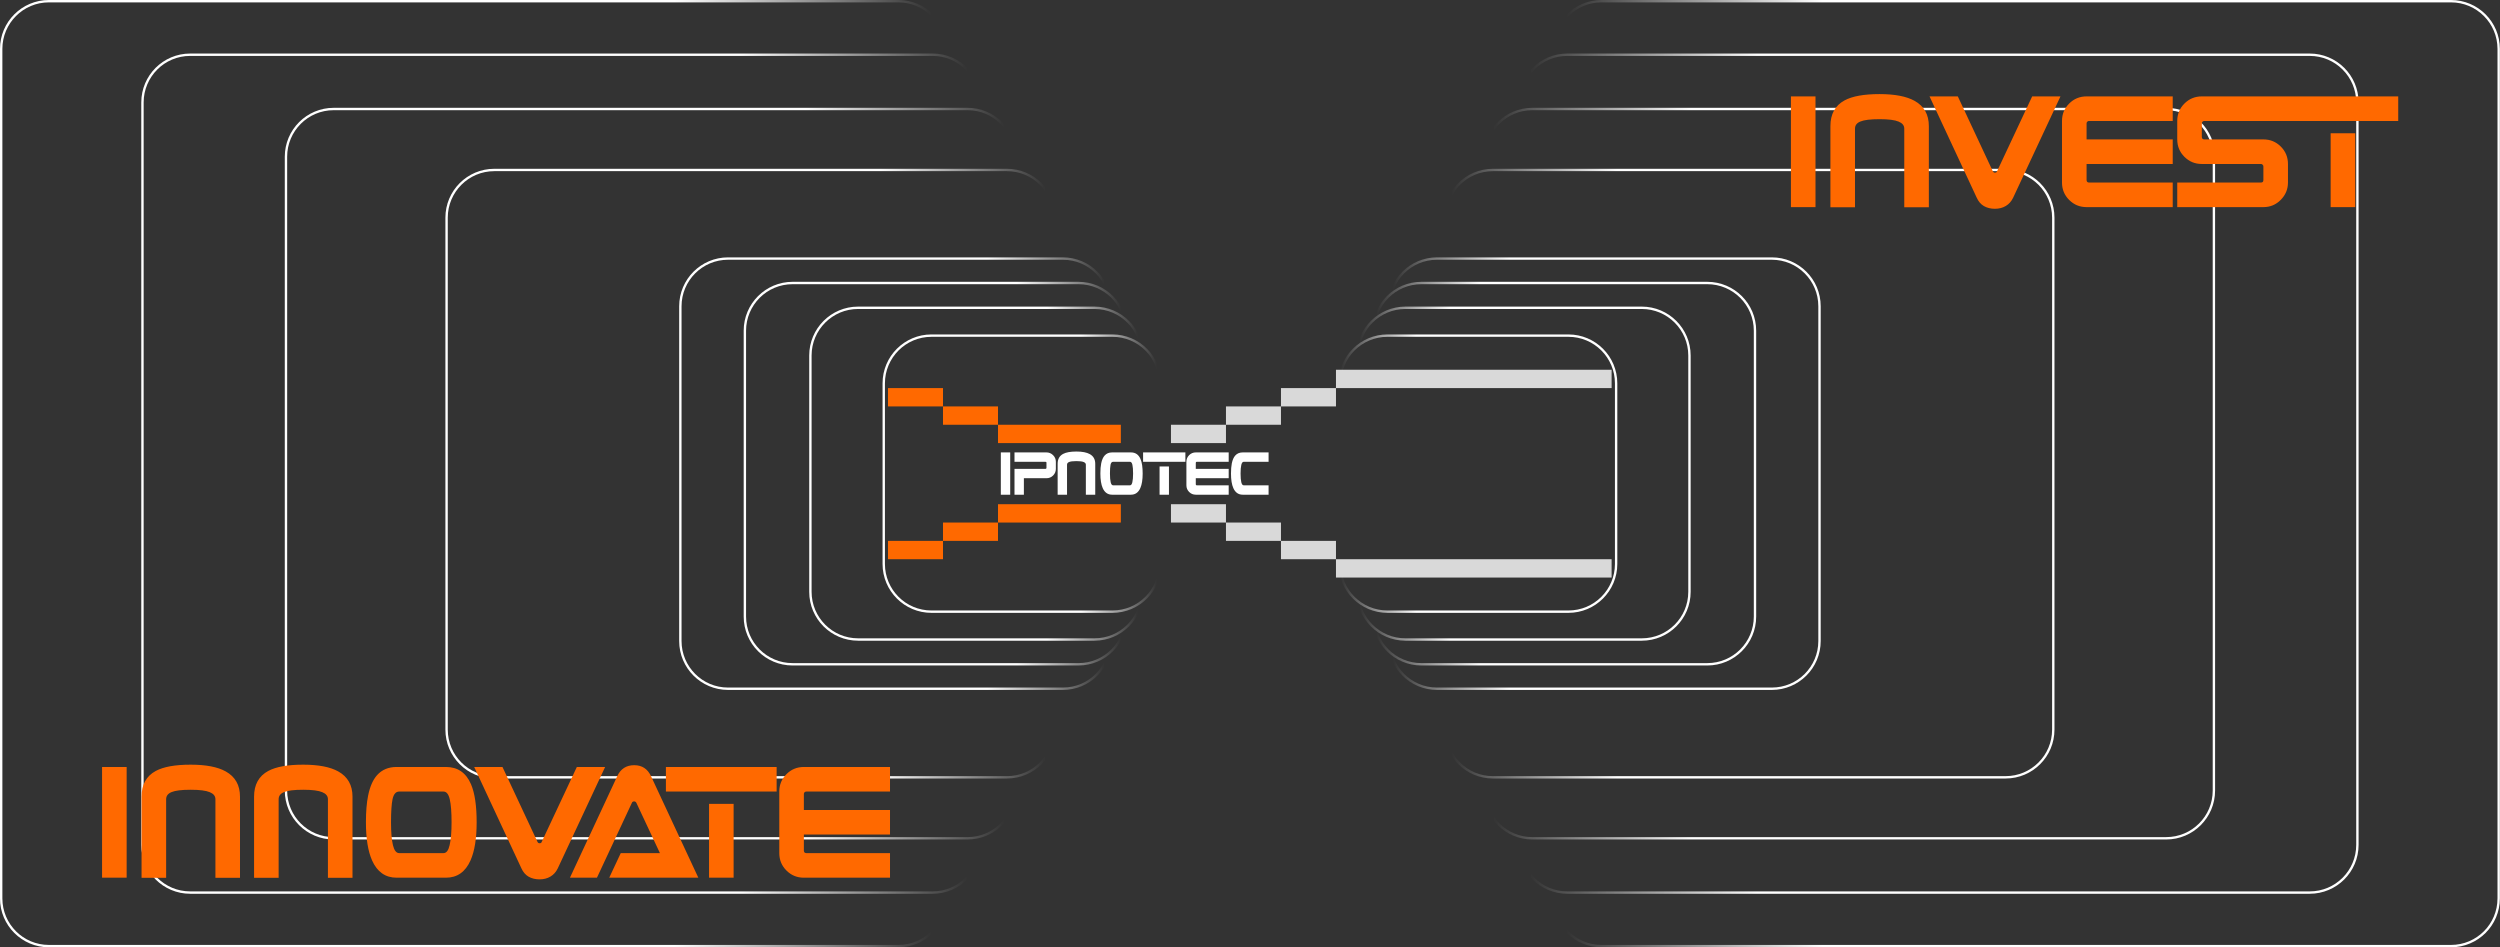 <svg width="7363" height="2790" viewBox="0 0 7363 2790" fill="none" xmlns="http://www.w3.org/2000/svg">
<rect x="0" y="0" width="7363" height="2790" fill="#333333" stroke="none"/>
<g clip-path="url(#clip0_573_174)">
<path d="M2777.31 1143H2615.31V1197H2777.31V1143Z" fill="#FF6900"/>
<path d="M2939.31 1197H2777.31V1251H2939.31V1197Z" fill="#FF6900"/>
<path d="M3610.71 1251H3448.71V1305H3610.71V1251Z" fill="#D9D9D9"/>
<path d="M3772.71 1197H3610.71V1251H3772.71V1197Z" fill="#D9D9D9"/>
<path d="M3934.71 1143H3772.71V1197H3934.71V1143Z" fill="#D9D9D9"/>
<path d="M4746.51 1089H3934.71V1143H4746.51V1089Z" fill="#D9D9D9"/>
<path d="M3301.11 1251H2939.31V1305H3301.11V1251Z" fill="#FF6900"/>
<path d="M2777.31 1647H2615.31V1593H2777.31V1647Z" fill="#FF6900"/>
<path d="M2939.31 1593H2777.31V1539H2939.31V1593Z" fill="#FF6900"/>
<path d="M3610.71 1539H3448.71V1485H3610.71V1539Z" fill="#D9D9D9"/>
<path d="M3772.71 1593H3610.71V1539H3772.71V1593Z" fill="#D9D9D9"/>
<path d="M3934.71 1647H3772.71V1593H3934.71V1647Z" fill="#D9D9D9"/>
<path d="M4746.51 1701H3934.71V1647H4746.51V1701Z" fill="#D9D9D9"/>
<path d="M3301.11 1539H2939.31V1485H3301.11V1539Z" fill="#FF6900"/>
<path d="M3130.31 761.5H2144.31C2066.71 761.5 2003.81 824.404 2003.81 902V1888C2003.81 1965.6 2066.71 2028.5 2144.31 2028.5H3130.31C3207.91 2028.5 3270.81 1965.6 3270.81 1888V902C3270.81 824.404 3207.91 761.5 3130.31 761.5Z" stroke="url(#paint0_linear_573_174)" stroke-width="7"/>
<path d="M4232.31 761.5H5218.31C5295.91 761.5 5358.81 824.404 5358.81 902V1888C5358.81 1965.6 5295.91 2028.5 5218.31 2028.5H4232.31C4154.71 2028.5 4091.81 1965.6 4091.81 1888V902C4091.81 824.404 4154.71 761.5 4232.31 761.5Z" stroke="url(#paint1_linear_573_174)" stroke-width="7"/>
<path d="M3176.31 833.5H2334.31C2256.71 833.5 2193.81 896.404 2193.81 974V1816C2193.81 1893.6 2256.71 1956.5 2334.31 1956.5H3176.31C3253.91 1956.5 3316.81 1893.6 3316.81 1816V974C3316.81 896.404 3253.91 833.5 3176.31 833.5Z" stroke="url(#paint2_linear_573_174)" stroke-width="7"/>
<path d="M4186.31 833.5H5028.31C5105.91 833.5 5168.81 896.404 5168.81 974V1816C5168.81 1893.6 5105.91 1956.5 5028.31 1956.5H4186.31C4108.71 1956.5 4045.81 1893.6 4045.81 1816V974C4045.81 896.404 4108.71 833.5 4186.31 833.5Z" stroke="url(#paint3_linear_573_174)" stroke-width="7"/>
<path d="M3223.31 906.5H2527.31C2449.71 906.5 2386.81 969.404 2386.81 1047V1743C2386.81 1820.6 2449.71 1883.5 2527.31 1883.5H3223.31C3300.91 1883.5 3363.81 1820.6 3363.81 1743V1047C3363.81 969.404 3300.91 906.5 3223.31 906.5Z" stroke="url(#paint4_linear_573_174)" stroke-width="7"/>
<path d="M4139.31 906.5H4835.31C4912.91 906.5 4975.81 969.404 4975.81 1047V1743C4975.81 1820.6 4912.91 1883.5 4835.31 1883.5H4139.31C4061.71 1883.5 3998.81 1820.6 3998.81 1743V1047C3998.81 969.404 4061.71 906.5 4139.31 906.5Z" stroke="url(#paint5_linear_573_174)" stroke-width="7"/>
<path d="M3276.31 988.5H2743.31C2665.71 988.5 2602.81 1051.4 2602.81 1129V1661C2602.81 1738.6 2665.71 1801.5 2743.31 1801.5H3276.31C3353.91 1801.5 3416.81 1738.6 3416.81 1661V1129C3416.81 1051.4 3353.91 988.5 3276.31 988.5Z" stroke="url(#paint6_linear_573_174)" stroke-width="7"/>
<path d="M4086.31 988.5H4619.31C4696.91 988.5 4759.81 1051.4 4759.81 1129V1661C4759.81 1738.6 4696.91 1801.5 4619.31 1801.5H4086.31C4008.71 1801.5 3945.81 1738.6 3945.81 1661V1129C3945.81 1051.4 4008.71 988.5 4086.31 988.5Z" stroke="url(#paint7_linear_573_174)" stroke-width="7"/>
<path d="M2646 3.5H144C66.404 3.5 3.5 66.404 3.5 144V2646C3.5 2723.6 66.404 2786.5 144 2786.5H2646C2723.6 2786.5 2786.5 2723.6 2786.5 2646V144C2786.5 66.404 2723.6 3.5 2646 3.5Z" stroke="url(#paint8_linear_573_174)" stroke-width="7"/>
<path d="M4716.62 3.5H7218.62C7296.22 3.5 7359.12 66.404 7359.12 144V2646C7359.12 2723.6 7296.22 2786.5 7218.62 2786.5H4716.62C4639.02 2786.5 4576.12 2723.6 4576.12 2646V144C4576.12 66.404 4639.02 3.5 4716.62 3.5Z" stroke="url(#paint9_linear_573_174)" stroke-width="7"/>
<path d="M2746.74 161.176H560.091C482.495 161.176 419.591 224.08 419.591 301.676V2488.33C419.591 2565.92 482.495 2628.83 560.091 2628.83H2746.74C2824.34 2628.83 2887.24 2565.92 2887.24 2488.33V301.676C2887.24 224.08 2824.34 161.176 2746.74 161.176Z" stroke="url(#paint10_linear_573_174)" stroke-width="7"/>
<path d="M4615.88 161.176H6802.53C6880.13 161.176 6943.03 224.08 6943.03 301.676V2488.33C6943.03 2565.92 6880.13 2628.83 6802.53 2628.83H4615.88C4538.28 2628.83 4475.38 2565.92 4475.38 2488.33V301.676C4475.38 224.08 4538.28 161.176 4615.88 161.176Z" stroke="url(#paint11_linear_573_174)" stroke-width="7"/>
<path d="M2849.66 321.043H982.752C905.156 321.043 842.252 383.947 842.252 461.543V2328.45C842.252 2406.05 905.156 2468.95 982.752 2468.95H2849.66C2927.26 2468.95 2990.16 2406.05 2990.16 2328.45V461.543C2990.16 383.947 2927.26 321.043 2849.66 321.043Z" stroke="url(#paint12_linear_573_174)" stroke-width="7"/>
<path d="M4512.96 321.043H6379.87C6457.47 321.043 6520.37 383.947 6520.37 461.543V2328.45C6520.37 2406.05 6457.47 2468.95 6379.87 2468.95H4512.96C4435.36 2468.95 4372.46 2406.05 4372.46 2328.45V461.543C4372.46 383.947 4435.36 321.043 4512.96 321.043Z" stroke="url(#paint13_linear_573_174)" stroke-width="7"/>
<path d="M2965.73 500.617H1455.78C1378.18 500.617 1315.28 563.521 1315.28 641.117V2148.88C1315.28 2226.47 1378.18 2289.38 1455.78 2289.38H2965.73C3043.33 2289.38 3106.23 2226.47 3106.23 2148.88V641.117C3106.23 563.521 3043.33 500.617 2965.73 500.617Z" stroke="url(#paint14_linear_573_174)" stroke-width="7"/>
<path d="M4396.89 500.617H5906.84C5984.44 500.617 6047.34 563.521 6047.34 641.117V2148.88C6047.34 2226.47 5984.44 2289.38 5906.84 2289.38H4396.89C4319.29 2289.38 4256.39 2226.47 4256.39 2148.88V641.117C4256.39 563.521 4319.29 500.617 4396.89 500.617Z" stroke="url(#paint15_linear_573_174)" stroke-width="7"/>
<g style="mix-blend-mode:exclusion">
<path d="M5347 610H5274.62V283.895H5347V610ZM5680.84 610.377H5608.45V378.899C5608.45 369.6 5602.92 362.688 5591.87 358.164C5580.81 353.389 5562.08 351.001 5535.69 351.001C5509.05 351.001 5490.33 353.263 5479.52 357.787C5468.71 362.06 5463.31 369.097 5463.31 378.899V610.377H5390.92V371.359C5390.92 335.921 5404.87 310.662 5432.77 295.582C5455.64 283.267 5489.95 277.109 5535.69 277.109C5580.68 277.109 5615.11 283.769 5638.99 297.09C5666.89 312.673 5680.84 337.429 5680.84 371.359V610.377ZM6068.51 283.895L5929.02 582.479C5923.99 593.035 5916.83 601.078 5907.53 606.607C5898.23 612.136 5887.55 614.901 5875.49 614.901C5863.17 614.901 5852.36 612.262 5843.07 606.984C5834.02 601.706 5826.98 593.538 5821.95 582.479L5682.84 283.895H5766.16L5869.08 504.063C5870.33 507.079 5872.47 508.587 5875.49 508.587C5879.01 508.587 5881.14 507.079 5881.9 504.063L5985.19 283.895H6068.51ZM6399.1 610H6145.38C6125.27 610 6108.18 602.963 6094.1 588.888C6080.03 574.813 6072.99 557.723 6072.99 537.616V356.279C6072.99 336.172 6080.03 319.082 6094.1 305.007C6108.18 290.932 6125.27 283.895 6145.38 283.895H6399.1V356.279H6152.54C6150.53 356.279 6148.77 357.033 6147.26 358.541C6146 359.798 6145.38 361.431 6145.38 363.442V410.567H6399.1V482.951H6145.38V530.076C6145.38 532.338 6146 534.223 6147.26 535.731C6148.77 536.988 6150.53 537.616 6152.54 537.616H6399.1V610ZM6738.53 537.616C6738.53 557.22 6731.49 574.185 6717.41 588.511C6703.34 602.837 6686.25 610 6666.14 610H6412.42V537.616H6658.98C6663.75 537.616 6666.14 535.103 6666.14 530.076V490.491C6666.14 488.229 6665.39 486.47 6663.88 485.213C6662.62 483.705 6660.99 482.951 6658.98 482.951H6484.8C6464.7 482.951 6447.61 475.914 6433.53 461.839C6419.46 447.764 6412.42 430.674 6412.42 410.567V356.279C6412.42 336.172 6419.46 319.082 6433.53 305.007C6447.61 290.932 6464.7 283.895 6484.8 283.895H6738.53V356.279H6491.97C6489.96 356.279 6488.2 357.033 6486.69 358.541C6485.43 359.798 6484.8 361.431 6484.8 363.442V403.404C6484.8 405.415 6485.43 407.174 6486.69 408.682C6488.2 409.939 6489.96 410.567 6491.97 410.567H6666.14C6686.25 410.567 6703.34 417.604 6717.41 431.679C6731.49 445.754 6738.53 462.844 6738.53 482.951V537.616ZM7063.26 356.279H6737.16V283.895H7063.26V356.279ZM6936.59 610H6864.21V392.471H6936.59V610Z" fill="#FF6900"/>
</g>
<g style="mix-blend-mode:exclusion">
<path d="M373.004 2585H300.62V2258.89H373.004V2585ZM706.838 2585.38H634.454V2353.9C634.454 2344.6 628.924 2337.69 617.866 2333.16C606.807 2328.39 588.083 2326 561.693 2326C535.051 2326 516.327 2328.26 505.52 2332.79C494.712 2337.06 489.309 2344.1 489.309 2353.9V2585.38H416.925V2346.36C416.925 2310.92 430.874 2285.66 458.772 2270.58C481.643 2258.27 515.95 2252.11 561.693 2252.11C606.681 2252.11 641.114 2258.77 664.991 2272.09C692.889 2287.67 706.838 2312.43 706.838 2346.36V2585.38ZM1038.19 2585.38H965.801V2353.9C965.801 2344.6 960.272 2337.69 949.213 2333.16C938.154 2328.39 919.43 2326 893.04 2326C866.399 2326 847.674 2328.26 836.867 2332.79C826.06 2337.06 820.656 2344.1 820.656 2353.9V2585.38H748.272V2346.36C748.272 2310.92 762.221 2285.66 790.119 2270.58C812.99 2258.27 847.297 2252.11 893.04 2252.11C938.029 2252.11 972.461 2258.77 996.338 2272.09C1024.24 2287.67 1038.19 2312.43 1038.19 2346.36V2585.38ZM1403.84 2421.76C1403.84 2469.51 1397.81 2506.96 1385.74 2534.1C1370.66 2568.03 1346.54 2585 1313.36 2585H1168.21C1135.04 2585 1110.91 2568.03 1095.83 2534.1C1083.77 2506.96 1077.73 2469.51 1077.73 2421.76C1077.73 2390.59 1079.87 2364.45 1084.14 2343.34C1089.42 2316.95 1098.22 2296.85 1110.53 2283.02C1124.86 2266.94 1144.09 2258.89 1168.21 2258.89H1313.36C1348.04 2258.89 1372.67 2275.86 1387.25 2309.79C1398.31 2335.68 1403.84 2373 1403.84 2421.76ZM1329.95 2421.76C1329.95 2392.1 1328.19 2369.61 1324.67 2354.28C1321.15 2338.94 1314.99 2331.28 1306.2 2331.28H1175.75C1165.95 2331.28 1159.42 2338.69 1156.15 2353.52C1153.13 2368.35 1151.63 2391.1 1151.63 2421.76C1151.63 2450.91 1153.51 2473.41 1157.28 2489.24C1161.05 2504.82 1167.21 2512.62 1175.75 2512.62H1306.2C1314.74 2512.62 1320.77 2504.7 1324.29 2488.86C1328.06 2473.03 1329.95 2450.66 1329.95 2421.76ZM1782.24 2258.89L1642.75 2557.48C1637.73 2568.03 1630.56 2576.08 1621.26 2581.61C1611.96 2587.14 1601.28 2589.9 1589.22 2589.9C1576.9 2589.9 1566.1 2587.26 1556.8 2581.98C1547.75 2576.71 1540.71 2568.54 1535.68 2557.48L1396.57 2258.89H1479.89L1582.81 2479.06C1584.07 2482.08 1586.2 2483.59 1589.22 2483.59C1592.74 2483.59 1594.87 2482.08 1595.63 2479.06L1698.92 2258.89H1782.24ZM2056.71 2585H1794.31L1828.24 2512.62H1943.61L1874.24 2364.45C1872.73 2361.69 1870.59 2360.31 1867.83 2360.31C1864.31 2360.31 1862.05 2361.69 1861.04 2364.45L1758.12 2585H1678.58L1817.69 2286.42C1827.74 2264.55 1844.46 2253.62 1867.83 2253.62C1890.95 2253.62 1907.54 2264.55 1917.59 2286.42L2056.71 2585ZM2287.33 2331.28H1961.23V2258.89H2287.33V2331.28ZM2160.66 2585H2088.28V2367.47H2160.66V2585ZM2621.26 2585H2367.54C2347.43 2585 2330.34 2577.96 2316.27 2563.89C2302.19 2549.81 2295.16 2532.72 2295.16 2512.62V2331.28C2295.16 2311.17 2302.19 2294.08 2316.27 2280.01C2330.34 2265.93 2347.43 2258.89 2367.54 2258.89H2621.26V2331.28H2374.7C2372.69 2331.28 2370.93 2332.03 2369.43 2333.54C2368.17 2334.8 2367.54 2336.43 2367.54 2338.44V2385.57H2621.26V2457.95H2367.54V2505.08C2367.54 2507.34 2368.17 2509.22 2369.43 2510.73C2370.93 2511.99 2372.69 2512.62 2374.7 2512.62H2621.26V2585Z" fill="#FF6900"/>
</g>
<path d="M2975.29 1457H2947.64V1332.44H2975.29V1457ZM3109.7 1380.82C3109.7 1388.5 3107.01 1395.03 3101.64 1400.41C3096.26 1405.78 3089.73 1408.47 3082.05 1408.47H3015.53V1457H2987.88V1380.82H3079.17C3080.04 1380.82 3080.71 1380.58 3081.19 1380.1C3081.77 1379.53 3082.05 1378.86 3082.05 1378.09V1362.82C3082.05 1361 3081.09 1360.09 3079.17 1360.09H2987.88V1332.44H3082.05C3089.54 1332.44 3096.02 1335.13 3101.49 1340.5C3106.97 1345.88 3109.7 1352.41 3109.7 1360.09V1380.82ZM3225.71 1457.14H3198.06V1368.73C3198.06 1365.18 3195.95 1362.54 3191.72 1360.81C3187.5 1358.98 3180.35 1358.07 3170.27 1358.07C3160.09 1358.07 3152.94 1358.94 3148.81 1360.66C3144.68 1362.3 3142.62 1364.98 3142.62 1368.73V1457.14H3114.97V1365.85C3114.97 1352.31 3120.3 1342.66 3130.95 1336.9C3139.69 1332.2 3152.79 1329.85 3170.27 1329.85C3187.45 1329.85 3200.6 1332.39 3209.72 1337.48C3220.38 1343.43 3225.71 1352.89 3225.71 1365.85V1457.14ZM3365.37 1394.65C3365.37 1412.89 3363.07 1427.19 3358.46 1437.56C3352.7 1450.52 3343.48 1457 3330.81 1457H3275.37C3262.7 1457 3253.48 1450.52 3247.72 1437.56C3243.12 1427.19 3240.81 1412.89 3240.81 1394.65C3240.81 1382.74 3241.63 1372.76 3243.26 1364.7C3245.28 1354.62 3248.64 1346.94 3253.34 1341.66C3258.81 1335.51 3266.16 1332.44 3275.37 1332.44H3330.81C3344.06 1332.44 3353.47 1338.92 3359.04 1351.88C3363.26 1361.77 3365.37 1376.02 3365.37 1394.65ZM3337.15 1394.65C3337.15 1383.32 3336.48 1374.73 3335.13 1368.87C3333.79 1363.02 3331.44 1360.09 3328.08 1360.09H3278.25C3274.51 1360.09 3272.01 1362.92 3270.76 1368.58C3269.61 1374.25 3269.04 1382.94 3269.04 1394.65C3269.04 1405.78 3269.76 1414.38 3271.2 1420.42C3272.64 1426.38 3274.99 1429.35 3278.25 1429.35H3328.08C3331.34 1429.35 3333.64 1426.33 3334.99 1420.28C3336.43 1414.23 3337.15 1405.69 3337.15 1394.65ZM3491.19 1360.09H3366.63V1332.44H3491.19V1360.09ZM3442.81 1457H3415.16V1373.91H3442.81V1457ZM3618.74 1457H3521.83C3514.15 1457 3507.62 1454.31 3502.25 1448.94C3496.87 1443.56 3494.18 1437.03 3494.18 1429.35V1360.09C3494.18 1352.41 3496.87 1345.88 3502.25 1340.5C3507.62 1335.13 3514.15 1332.44 3521.83 1332.44H3618.74V1360.09H3524.57C3523.8 1360.09 3523.13 1360.38 3522.55 1360.95C3522.07 1361.43 3521.83 1362.06 3521.83 1362.82V1380.82H3618.74V1408.47H3521.83V1426.47C3521.83 1427.34 3522.07 1428.06 3522.55 1428.63C3523.13 1429.11 3523.8 1429.35 3524.57 1429.35H3618.74V1457ZM3736.24 1457H3660.06C3647.39 1457 3638.17 1450.52 3632.41 1437.56C3627.81 1427.19 3625.5 1412.89 3625.5 1394.65C3625.5 1382.74 3626.32 1372.76 3627.95 1364.7C3629.97 1354.62 3633.33 1346.94 3638.03 1341.66C3643.5 1335.51 3650.85 1332.44 3660.06 1332.44H3736.24V1360.09H3662.94C3659.68 1360.09 3657.33 1363.11 3655.89 1369.16C3654.45 1375.11 3653.73 1383.61 3653.73 1394.65C3653.73 1405.78 3654.45 1414.38 3655.89 1420.42C3657.33 1426.38 3659.68 1429.35 3662.94 1429.35H3736.24V1457Z" fill="white"/>
</g>
<defs>
<linearGradient id="paint0_linear_573_174" x1="1797.81" y1="1395" x2="3515.81" y2="1395" gradientUnits="userSpaceOnUse">
<stop stop-color="white"/>
<stop offset="0.646" stop-color="white"/>
<stop offset="0.847" stop-color="white" stop-opacity="0"/>
</linearGradient>
<linearGradient id="paint1_linear_573_174" x1="5557.81" y1="1395" x2="3839.81" y2="1395" gradientUnits="userSpaceOnUse">
<stop stop-color="white"/>
<stop offset="0.646" stop-color="white"/>
<stop offset="0.847" stop-color="white" stop-opacity="0"/>
</linearGradient>
<linearGradient id="paint2_linear_573_174" x1="2010.7" y1="1395" x2="3534.51" y2="1395" gradientUnits="userSpaceOnUse">
<stop stop-color="white"/>
<stop offset="0.646" stop-color="white"/>
<stop offset="0.847" stop-color="white" stop-opacity="0"/>
</linearGradient>
<linearGradient id="paint3_linear_573_174" x1="5344.92" y1="1395" x2="3821.11" y2="1395" gradientUnits="userSpaceOnUse">
<stop stop-color="white"/>
<stop offset="0.646" stop-color="white"/>
<stop offset="0.847" stop-color="white" stop-opacity="0"/>
</linearGradient>
<linearGradient id="paint4_linear_573_174" x1="2226.91" y1="1395" x2="3553.84" y2="1395" gradientUnits="userSpaceOnUse">
<stop stop-color="white"/>
<stop offset="0.646" stop-color="white"/>
<stop offset="0.847" stop-color="white" stop-opacity="0"/>
</linearGradient>
<linearGradient id="paint5_linear_573_174" x1="5128.72" y1="1395" x2="3801.78" y2="1395" gradientUnits="userSpaceOnUse">
<stop stop-color="white"/>
<stop offset="0.646" stop-color="white"/>
<stop offset="0.847" stop-color="white" stop-opacity="0"/>
</linearGradient>
<linearGradient id="paint6_linear_573_174" x1="2468.81" y1="1395" x2="3575.94" y2="1395" gradientUnits="userSpaceOnUse">
<stop stop-color="white"/>
<stop offset="0.646" stop-color="white"/>
<stop offset="0.847" stop-color="white" stop-opacity="0"/>
</linearGradient>
<linearGradient id="paint7_linear_573_174" x1="4886.81" y1="1395" x2="3779.68" y2="1395" gradientUnits="userSpaceOnUse">
<stop stop-color="white"/>
<stop offset="0.646" stop-color="white"/>
<stop offset="0.847" stop-color="white" stop-opacity="0"/>
</linearGradient>
<linearGradient id="paint8_linear_573_174" x1="-443.465" y1="1395" x2="3318.87" y2="1395" gradientUnits="userSpaceOnUse">
<stop stop-color="white"/>
<stop offset="0.646" stop-color="white"/>
<stop offset="0.847" stop-color="white" stop-opacity="0"/>
</linearGradient>
<linearGradient id="paint9_linear_573_174" x1="7799.09" y1="1395" x2="4036.75" y2="1395" gradientUnits="userSpaceOnUse">
<stop stop-color="white"/>
<stop offset="0.646" stop-color="white"/>
<stop offset="0.847" stop-color="white" stop-opacity="0"/>
</linearGradient>
<linearGradient id="paint10_linear_573_174" x1="22.75" y1="1395" x2="3359.83" y2="1395" gradientUnits="userSpaceOnUse">
<stop stop-color="white"/>
<stop offset="0.646" stop-color="white"/>
<stop offset="0.847" stop-color="white" stop-opacity="0"/>
</linearGradient>
<linearGradient id="paint11_linear_573_174" x1="7332.87" y1="1395" x2="3995.79" y2="1395" gradientUnits="userSpaceOnUse">
<stop stop-color="white"/>
<stop offset="0.646" stop-color="white"/>
<stop offset="0.847" stop-color="white" stop-opacity="0"/>
</linearGradient>
<linearGradient id="paint12_linear_573_174" x1="496.232" y1="1395" x2="3402.15" y2="1395" gradientUnits="userSpaceOnUse">
<stop stop-color="white"/>
<stop offset="0.646" stop-color="white"/>
<stop offset="0.847" stop-color="white" stop-opacity="0"/>
</linearGradient>
<linearGradient id="paint13_linear_573_174" x1="6859.39" y1="1395" x2="3953.47" y2="1395" gradientUnits="userSpaceOnUse">
<stop stop-color="white"/>
<stop offset="0.646" stop-color="white"/>
<stop offset="0.847" stop-color="white" stop-opacity="0"/>
</linearGradient>
<linearGradient id="paint14_linear_573_174" x1="1026" y1="1395" x2="3450.55" y2="1395" gradientUnits="userSpaceOnUse">
<stop stop-color="white"/>
<stop offset="0.646" stop-color="white"/>
<stop offset="0.847" stop-color="white" stop-opacity="0"/>
</linearGradient>
<linearGradient id="paint15_linear_573_174" x1="6329.62" y1="1395" x2="3905.07" y2="1395" gradientUnits="userSpaceOnUse">
<stop stop-color="white"/>
<stop offset="0.646" stop-color="white"/>
<stop offset="0.847" stop-color="white" stop-opacity="0"/>
</linearGradient>
<clipPath id="clip0_573_174">
<rect width="7363" height="2790" fill="white"/>
</clipPath>
</defs>
</svg>
